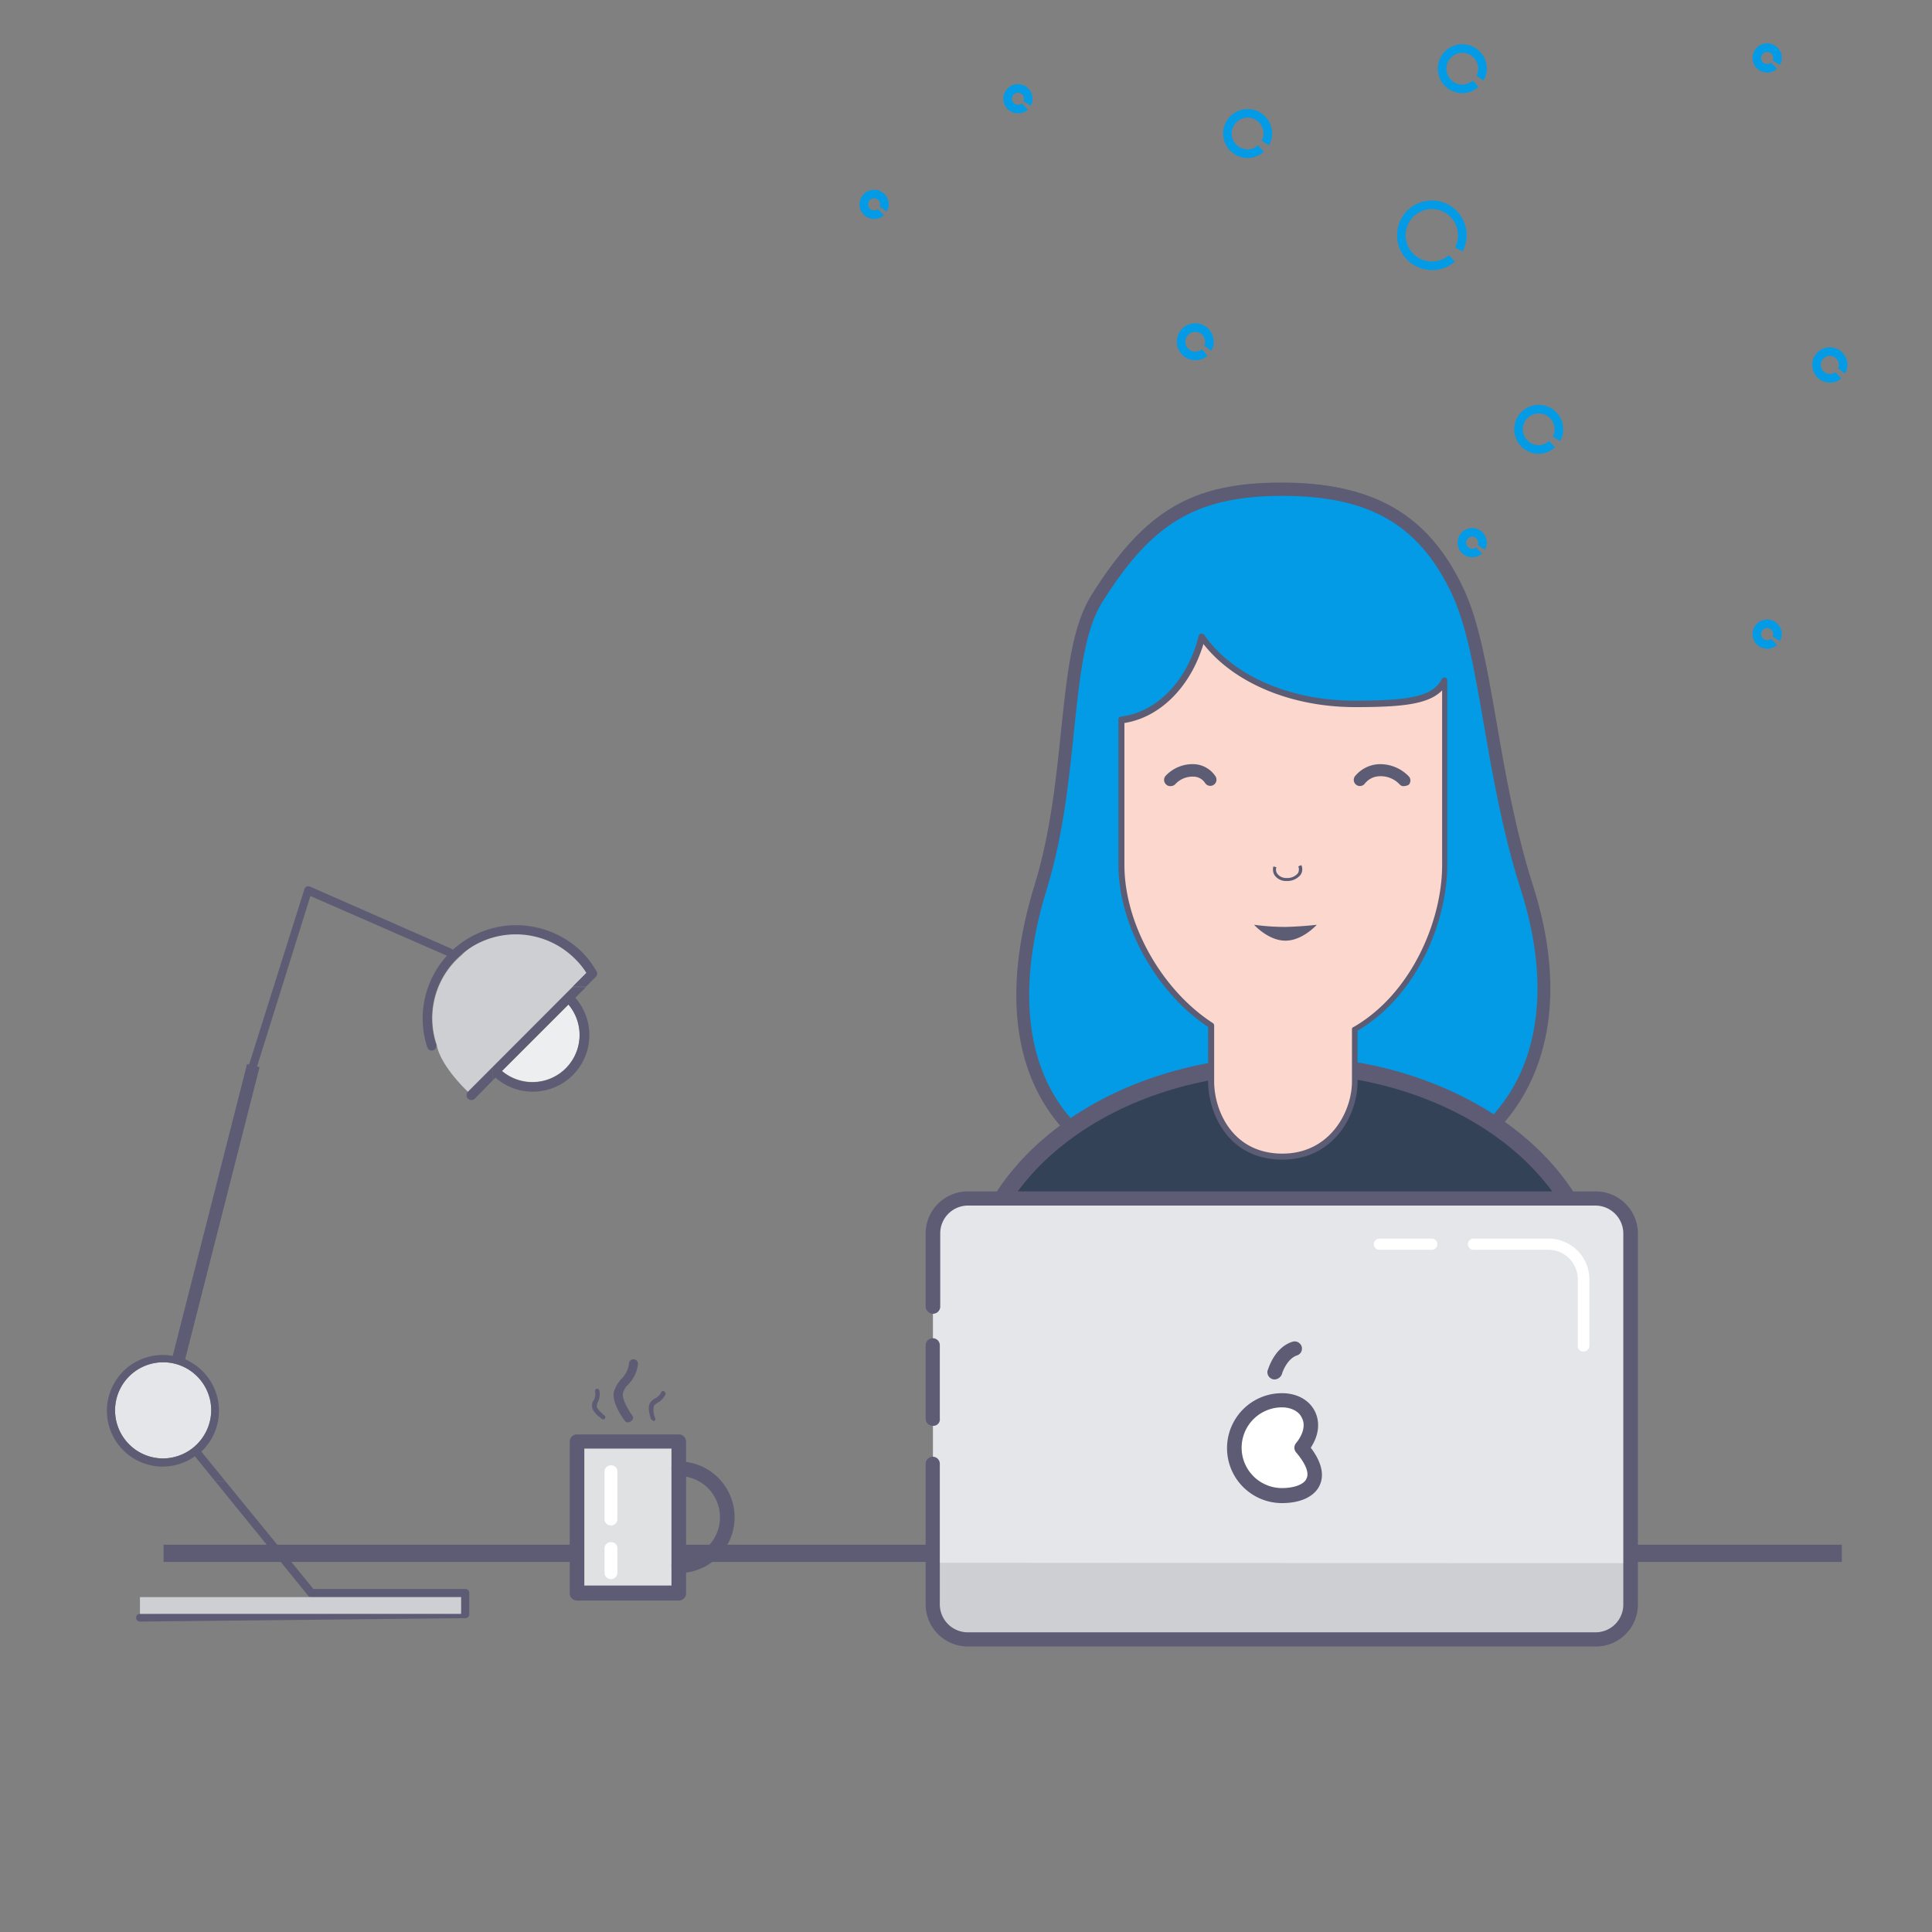 <svg id="Calque_1" data-name="Calque 1" xmlns="http://www.w3.org/2000/svg" viewBox="0 0 450 450"><rect x="0" y="0" width="450" height="450" fill="#808080" stroke="none"/><defs><style>.cls-1,.cls-12{fill:none;}.cls-1,.cls-12,.cls-2,.cls-4{stroke:#5d5c74;stroke-miterlimit:10;}.cls-1,.cls-4{stroke-width:4px;}.cls-13,.cls-2{fill:#039be5;}.cls-12,.cls-2{stroke-width:3px;}.cls-3{fill:#5c5c74;}.cls-4{fill:#344258;}.cls-5{fill:#fbd7ce;}.cls-6{fill:#e4e6e9;}.cls-7{fill:#cdcfd2;}.cls-8{fill:#5d5c74;}.cls-9{fill:#fff;}.cls-10{fill:#dfe1e2;}.cls-11{fill:#edeeef;}</style></defs><title>cute-2-azur</title><line class="cls-1" x1="38.1" y1="361.8" x2="429" y2="361.8"/><path class="cls-2" d="M355.6,206.6c13.2,41.1-6.3,72.3-56.9,72.3-53.5,0-69-31.1-56.3-72.3,8-26,4.9-54.3,13.1-67.2C267,121.1,277.6,114,298.7,114c19.9,0,32.8,6.3,41,24.1C346.4,152.6,347.1,179.9,355.6,206.6Z"/><path class="cls-3" d="M298.4,278.9c-25.2,0-43-6.7-52.9-20.1-9.5-12.8-10.9-31.2-4.1-53.2,3.7-12.1,5-24.8,6.2-36.1,1.4-13,2.5-24.3,7-31.4,12.1-19.2,23.1-25.7,43.8-25.7,21.3,0,33.7,7.3,41.6,24.5,3.4,7.4,5.3,18.1,7.4,30.4,2,11.8,4.4,25.1,8.6,38.2,6.7,20.9,5.1,38.9-4.5,52.1C341.3,271.5,323,278.9,298.4,278.9Zm0-165c-20.1,0-30.9,6.3-42.6,25-4.2,6.8-5.4,17.9-6.8,30.7-1.2,11.3-2.5,24.1-6.3,36.3-6.6,21.6-5.2,39.5,3.9,51.9,9.6,12.9,27,19.5,51.7,19.5,24.1,0,42.1-7.1,51.9-20.6,9.4-12.8,10.8-30.4,4.3-50.8-4.2-13.2-6.5-26.6-8.6-38.4-2.1-12.2-4-22.8-7.3-30.1C331,121,319,113.9,298.4,113.9Z"/><path class="cls-4" d="M226.4,302.8c0-30.3,32.6-54.8,72.9-54.8s72.9,24.5,72.9,54.8"/><path class="cls-5" d="M315.6,164.5c-15.6,0-29.2-6.4-35.6-15.6-2.6,10.4-9.9,18.2-18.7,19.3V202c0,13,8.1,29.2,20.9,37.4v13c0,7.3,4.6,17.5,16.6,17.5,11.7,0,16.9-10.2,16.9-17.5V240.3c13.6-7.8,20.9-24.8,20.9-38.3V159.1C334.4,163.4,328.9,164.5,315.6,164.5Z"/><path class="cls-3" d="M298.7,270.1c-12.7,0-17.3-10.9-17.3-18.2V239.2c-12.1-8-20.9-23.8-20.9-37.8V167.6a.67.67,0,0,1,.6-.7c8.4-1,15.5-8.4,18.1-18.8a.63.63,0,0,1,.6-.5.91.91,0,0,1,.7.3c6.6,9.5,20,15.3,35,15.3,13.6,0,18.3-1.2,20.3-5,.1-.3.5-.4.8-.4a.75.75,0,0,1,.5.7v42.9c0,12.7-6.6,30.2-20.9,38.7v11.7C316.3,259.5,310.8,270.1,298.7,270.1ZM261.9,168.4v33.1c0,13.7,8.7,29.1,20.6,36.8a.71.71,0,0,1,.3.6v13c0,6.7,4.2,16.8,15.9,16.8,11.1,0,16.2-9.8,16.2-16.8V239.8a.55.55,0,0,1,.4-.6c13.5-7.8,20.6-24.8,20.6-37.7V160.8c-3.2,3.3-9.5,3.9-20.3,3.9-14.8,0-28.2-5.6-35.3-14.7C277.3,160,270.2,167.1,261.9,168.4Z"/><path class="cls-3" d="M306.7,215.4s-3.3,3.7-7.3,3.7-7.3-3.7-7.3-3.7a54.44,54.44,0,0,0,7.3.5C303.4,215.8,306.7,215.4,306.7,215.4Z"/><path class="cls-3" d="M299.7,205.2h-.1a3.23,3.23,0,0,1-2.7-1.3,2.58,2.58,0,0,1-.3-2.1l.7.2a1.6,1.6,0,0,0,.2,1.5,2.58,2.58,0,0,0,2.2,1,3.17,3.17,0,0,0,2.6-1.1,1.79,1.79,0,0,0,.1-1.6l.7-.3a2.24,2.24,0,0,1-.2,2.3A4,4,0,0,1,299.7,205.2Z"/><path class="cls-6" d="M379.9,287.3v86.3a8.07,8.07,0,0,1-8.1,8.1H225.4a8.07,8.07,0,0,1-8.1-8.1V287.2a8.07,8.07,0,0,1,8.1-8.1H371.7a8.24,8.24,0,0,1,8.2,8.2"/><path class="cls-7" d="M379.9,364.1v9.5a8.07,8.07,0,0,1-8.1,8.1H225.4a8.07,8.07,0,0,1-8.1-8.1V364Z"/><path class="cls-8" d="M217.3,332.1a1.69,1.69,0,0,1-1.7-1.7V313.3a1.66,1.66,0,0,1,1.7-1.6,1.64,1.64,0,0,1,1.6,1.6v17.1a1.5,1.5,0,0,1-1.6,1.7"/><path class="cls-8" d="M371.7,383.5H225.4a9.82,9.82,0,0,1-9.8-9.8V340.9a1.66,1.66,0,0,1,1.7-1.6,1.64,1.64,0,0,1,1.6,1.6v32.8a6.53,6.53,0,0,0,6.4,6.5H371.7a6.47,6.47,0,0,0,6.4-6.5V287.3a6.53,6.53,0,0,0-6.4-6.5H225.4a6.47,6.47,0,0,0-6.4,6.5v17a1.69,1.69,0,0,1-1.7,1.7,1.75,1.75,0,0,1-1.7-1.7v-17a9.82,9.82,0,0,1,9.8-9.8H371.7a9.82,9.82,0,0,1,9.8,9.8v86.3a9.77,9.77,0,0,1-9.8,9.9"/><path class="cls-9" d="M368.8,314.8a1.26,1.26,0,0,1-1.3-1.3V297.9a6.87,6.87,0,0,0-6.8-6.8H343.2a1.3,1.3,0,0,1,0-2.6h17.5a9.5,9.5,0,0,1,9.5,9.5v15.6a1.42,1.42,0,0,1-1.4,1.2m-35.3-23.7H321.3a1.3,1.3,0,0,1,0-2.6h12.2a1.3,1.3,0,0,1,0,2.6m-30.2,46.2c6.4,7.6,1.5,11.1-4.6,11.1a11.1,11.1,0,0,1,0-22.2c6.1,0,9,5.6,4.6,11.1"/><path class="cls-8" d="M298.6,327.8a9.4,9.4,0,1,0,0,18.8c2.9,0,5.2-.9,5.7-2.2.7-1.3-.2-3.5-2.4-6.1a1.67,1.67,0,0,1,0-2.2c1.7-2.1,2.2-4.3,1.3-5.9-.6-1.4-2.4-2.4-4.6-2.4m0,22.3a12.8,12.8,0,0,1,0-25.6c3.5,0,6.4,1.6,7.7,4.3,1.2,2.5.9,5.5-1,8.4,2.5,3.3,3.2,6.3,2.1,8.7-1.2,2.7-4.5,4.2-8.8,4.2"/><path class="cls-8" d="M296.9,321.3a1.69,1.69,0,0,1-1.7-1.7.9.9,0,0,1,.1-.5c.1-.2,1.5-5.3,5.8-6.6a1.71,1.71,0,0,1,2.1,1.2,1.66,1.66,0,0,1-1.1,2c-2.4.8-3.5,4.2-3.5,4.3a1.9,1.9,0,0,1-1.7,1.3"/><path class="cls-10" d="M134.4,371.1H158V335.8H134.3l.1,35.3Z"/><path class="cls-8" d="M136.1,369.3h20.3V337.4H136.1Zm22,3.5H134.4a1.69,1.69,0,0,1-1.7-1.7V335.8a1.69,1.69,0,0,1,1.7-1.7h23.7a1.69,1.69,0,0,1,1.7,1.7v35.3A1.69,1.69,0,0,1,158.1,372.8Z"/><path class="cls-8" d="M158.1,366.4a1.7,1.7,0,1,1,0-3.4,9.6,9.6,0,0,0,0-19.2,1.7,1.7,0,1,1,0-3.4,13,13,0,0,1,0,26m-11.8-35.1a.91.91,0,0,1-.8-.4c-.3-.4-3.1-4.2-2.5-6.8a8.52,8.52,0,0,1,1.7-2.9,5.92,5.92,0,0,0,1.8-3.6,1.05,1.05,0,0,1,2.1.1,8.05,8.05,0,0,1-2.3,4.8,4.28,4.28,0,0,0-1.2,2c-.3,1.3,1.3,4,2.1,5.1a.9.9,0,0,1-.2,1.4,1.33,1.33,0,0,1-.7.3m-5.8-.7a.37.37,0,0,1-.3-.1c-.2-.2-2.1-1.4-2.3-2.8a2.28,2.28,0,0,1,.4-1.6,2.77,2.77,0,0,0,.3-2,.51.51,0,1,1,1-.2,4.27,4.27,0,0,1-.3,2.6,2.61,2.61,0,0,0-.3,1.1c.1.6,1.1,1.5,1.8,2.1a.49.49,0,0,1,.1.7.52.52,0,0,1-.4.2m11.6.2a.51.51,0,0,1-.5-.4c-.1-.3-.9-2.5-.2-3.6a3.1,3.1,0,0,1,1.2-1.1,3.16,3.16,0,0,0,1.4-1.4.43.43,0,0,1,.7-.2.61.61,0,0,1,.3.7,4.16,4.16,0,0,1-1.8,1.9c-.4.3-.8.5-.9.8a4.75,4.75,0,0,0,.3,2.8.52.52,0,0,1-.3.7h-.2"/><path class="cls-9" d="M142.3,355.3a1.47,1.47,0,0,1-1.5-1.5v-11a1.47,1.47,0,0,1,1.5-1.5,1.42,1.42,0,0,1,1.5,1.5v11a1.47,1.47,0,0,1-1.5,1.5h0m0,12.5a1.47,1.47,0,0,1-1.5-1.5v-5.6a1.47,1.47,0,0,1,1.5-1.5,1.42,1.42,0,0,1,1.5,1.5v5.6a1.47,1.47,0,0,1-1.5,1.5"/><path class="cls-7" d="M136.6,226.6,109,254.3s-6.4-5.9-7.3-11a19.23,19.23,0,0,1,5.9-20.9s6.1-7.2,18.8-4.1C126.3,218.4,133.3,220.6,136.6,226.6Z"/><path class="cls-8" d="M70.9,207.1a1,1,0,0,1,.5-.6,1.1,1.1,0,0,1,.8,0l33,14.5c.1.1.2.1.3.2a21.88,21.88,0,0,1,30.1.6,21.23,21.23,0,0,1,3.2,4.2h0a1.09,1.09,0,0,1,0,1.5l-2.3,2.3h-3.1l3.2-3.2a19.2,19.2,0,0,0-2.6-3.2,19.53,19.53,0,0,0-32.4,19.9h0a1.13,1.13,0,0,1-.3,1.1,1.09,1.09,0,0,1-1.5,0c-.1-.1-.1-.1-.1-.2h-.1v-.1c0-.1,0-.1-.1-.2a21.75,21.75,0,0,1,4.6-21.3L72.3,208.7,59.5,249.6h-2Z"/><path class="cls-8" d="M72.5,372a.91.91,0,0,1-.7-.3L50.1,345h2.4L73,370.1h35.4a.9.9,0,0,1,.9.9v5a.9.9,0,0,1-.9.9l-75.8.8h0a.9.9,0,0,1,0-1.8l74.8-.8V372Z"/><path class="cls-8" d="M110.6,255.9a1.13,1.13,0,1,1-1.6-1.6l5.7-5.7v3.1Z"/><path class="cls-11" d="M131.8,248.8a11,11,0,0,1-14.9.6l15.5-15.5A11,11,0,0,1,131.8,248.8Z"/><path class="cls-8" d="M136.5,229.9h-3.1l-18.7,18.7v3.1l.7-.7A13.18,13.18,0,0,0,134,232.4Zm-4.1,4.1a11,11,0,0,1-15.5,15.5Z"/><path class="cls-6" d="M38,339.7a11.2,11.2,0,1,1,11.2-11.2A11.31,11.31,0,0,1,38,339.7Z"/><path class="cls-8" d="M50.1,345h2.4l-5.6-6.9a13.06,13.06,0,0,0-4.3-21.7l1.5-4.9h-2l-1.4,4.4a13.33,13.33,0,0,0-2.8-.3,13,13,0,1,0,0,26,13.13,13.13,0,0,0,7.5-2.4ZM38,339.7a11.2,11.2,0,1,1,11.2-11.2A11.31,11.31,0,0,1,38,339.7Z"/><rect class="cls-7" x="32.6" y="372" width="74.8" height="3.9"/><line class="cls-12" x1="41.5" y1="316.9" x2="59" y2="248.2"/><path class="cls-3" d="M272.6,183.1a1.28,1.28,0,0,1-1-.4,1.42,1.42,0,0,1-.1-2,8.61,8.61,0,0,1,6.8-2.7,6.33,6.33,0,0,1,4.8,2.8,1.44,1.44,0,0,1-2.4,1.6,3.21,3.21,0,0,0-2.6-1.5,5.47,5.47,0,0,0-4.4,1.8A1.5,1.5,0,0,1,272.6,183.1Z"/><path class="cls-3" d="M327,183.1a1.16,1.16,0,0,1-1-.4,6,6,0,0,0-4.7-1.9,4.51,4.51,0,0,0-3.4,1.7,1.43,1.43,0,1,1-2.3-1.7,7.6,7.6,0,0,1,5.5-2.8,9.2,9.2,0,0,1,7,2.8,1.42,1.42,0,0,1,0,2A2.61,2.61,0,0,1,327,183.1Z"/><path class="cls-13" d="M278.4,83.9a4.3,4.3,0,1,1,4.3-4.3,3.4,3.4,0,0,1-.6,2.1l-1.6-1.2a1.37,1.37,0,0,0,.2-.9,2.3,2.3,0,1,0-2.3,2.3,2.3,2.3,0,0,0,1.56-.57l1.28,1.54A4.28,4.28,0,0,1,278.4,83.9Z"/><path class="cls-13" d="M426.2,89.1a4.1,4.1,0,1,1,4.1-4.1,3.23,3.23,0,0,1-.6,2l-1.6-1.2a1.37,1.37,0,0,0,.2-.8,2.1,2.1,0,1,0-2.1,2.1,1.77,1.77,0,0,0,1.29-.41l1.42,1.42A3.67,3.67,0,0,1,426.2,89.1Z"/><path class="cls-13" d="M333.5,62.9a8.1,8.1,0,1,1,8.1-8.1,8.36,8.36,0,0,1-.91,3.75l-1.78-.9a6.33,6.33,0,0,0,.69-2.85,6.1,6.1,0,1,0-6.1,6.1,5.93,5.93,0,0,0,4-1.44l1.36,1.48A8,8,0,0,1,333.5,62.9Z"/><path class="cls-13" d="M340.6,21.7a5.7,5.7,0,1,1,5.7-5.7,5,5,0,0,1-.77,2.75l-1.66-1.1A3.13,3.13,0,0,0,344.3,16a3.7,3.7,0,1,0-3.7,3.7,3.8,3.8,0,0,0,2.44-.95l1.32,1.5A5.7,5.7,0,0,1,340.6,21.7Z"/><path class="cls-13" d="M342.9,129.8a3.4,3.4,0,1,1,3.4-3.4,3,3,0,0,1-.47,1.66l-1.66-1.12a1,1,0,0,0,.13-.54,1.4,1.4,0,1,0-1.4,1.4,1.29,1.29,0,0,0,.89-.31l1.42,1.42A3.3,3.3,0,0,1,342.9,129.8Z"/><path class="cls-13" d="M290.6,36.8a5.7,5.7,0,1,1,5.7-5.7,5,5,0,0,1-.77,2.75l-1.66-1.1a3.13,3.13,0,0,0,.43-1.65,3.7,3.7,0,1,0-3.7,3.7,3.8,3.8,0,0,0,2.44-.95l1.32,1.5A5.7,5.7,0,0,1,290.6,36.8Z"/><path class="cls-13" d="M358.4,105.7a5.7,5.7,0,1,1,5.7-5.7,5,5,0,0,1-.77,2.76l-1.66-1.11a3.13,3.13,0,0,0,.43-1.65,3.7,3.7,0,1,0-3.7,3.7,3.8,3.8,0,0,0,2.44-1l1.32,1.5A5.7,5.7,0,0,1,358.4,105.7Z"/><path class="cls-13" d="M411.6,16.9a3.4,3.4,0,1,1,3.4-3.4,3,3,0,0,1-.47,1.65l-1.66-1.1a1.1,1.1,0,0,0,.13-.55,1.4,1.4,0,1,0-1.4,1.4,1.23,1.23,0,0,0,.89-.31L413.91,16A3.3,3.3,0,0,1,411.6,16.9Z"/><path class="cls-13" d="M203.6,51a3.4,3.4,0,1,1,3.4-3.4,3,3,0,0,1-.47,1.65l-1.66-1.1a1.1,1.1,0,0,0,.13-.55,1.4,1.4,0,1,0-1.4,1.4,1.29,1.29,0,0,0,.89-.31l1.42,1.42A3.3,3.3,0,0,1,203.6,51Z"/><path class="cls-13" d="M237.1,26.4a3.4,3.4,0,1,1,3.4-3.4,3,3,0,0,1-.47,1.65l-1.66-1.1a1.1,1.1,0,0,0,.13-.55,1.4,1.4,0,1,0-1.4,1.4,1.23,1.23,0,0,0,.89-.31l1.42,1.42A3.3,3.3,0,0,1,237.1,26.4Z"/><path class="cls-13" d="M411.6,151.1a3.4,3.4,0,1,1,3.4-3.4,3,3,0,0,1-.47,1.65l-1.66-1.11a1,1,0,0,0,.13-.54,1.4,1.4,0,1,0-1.4,1.4,1.29,1.29,0,0,0,.89-.31l1.42,1.42A3.3,3.3,0,0,1,411.6,151.1Z"/></svg>